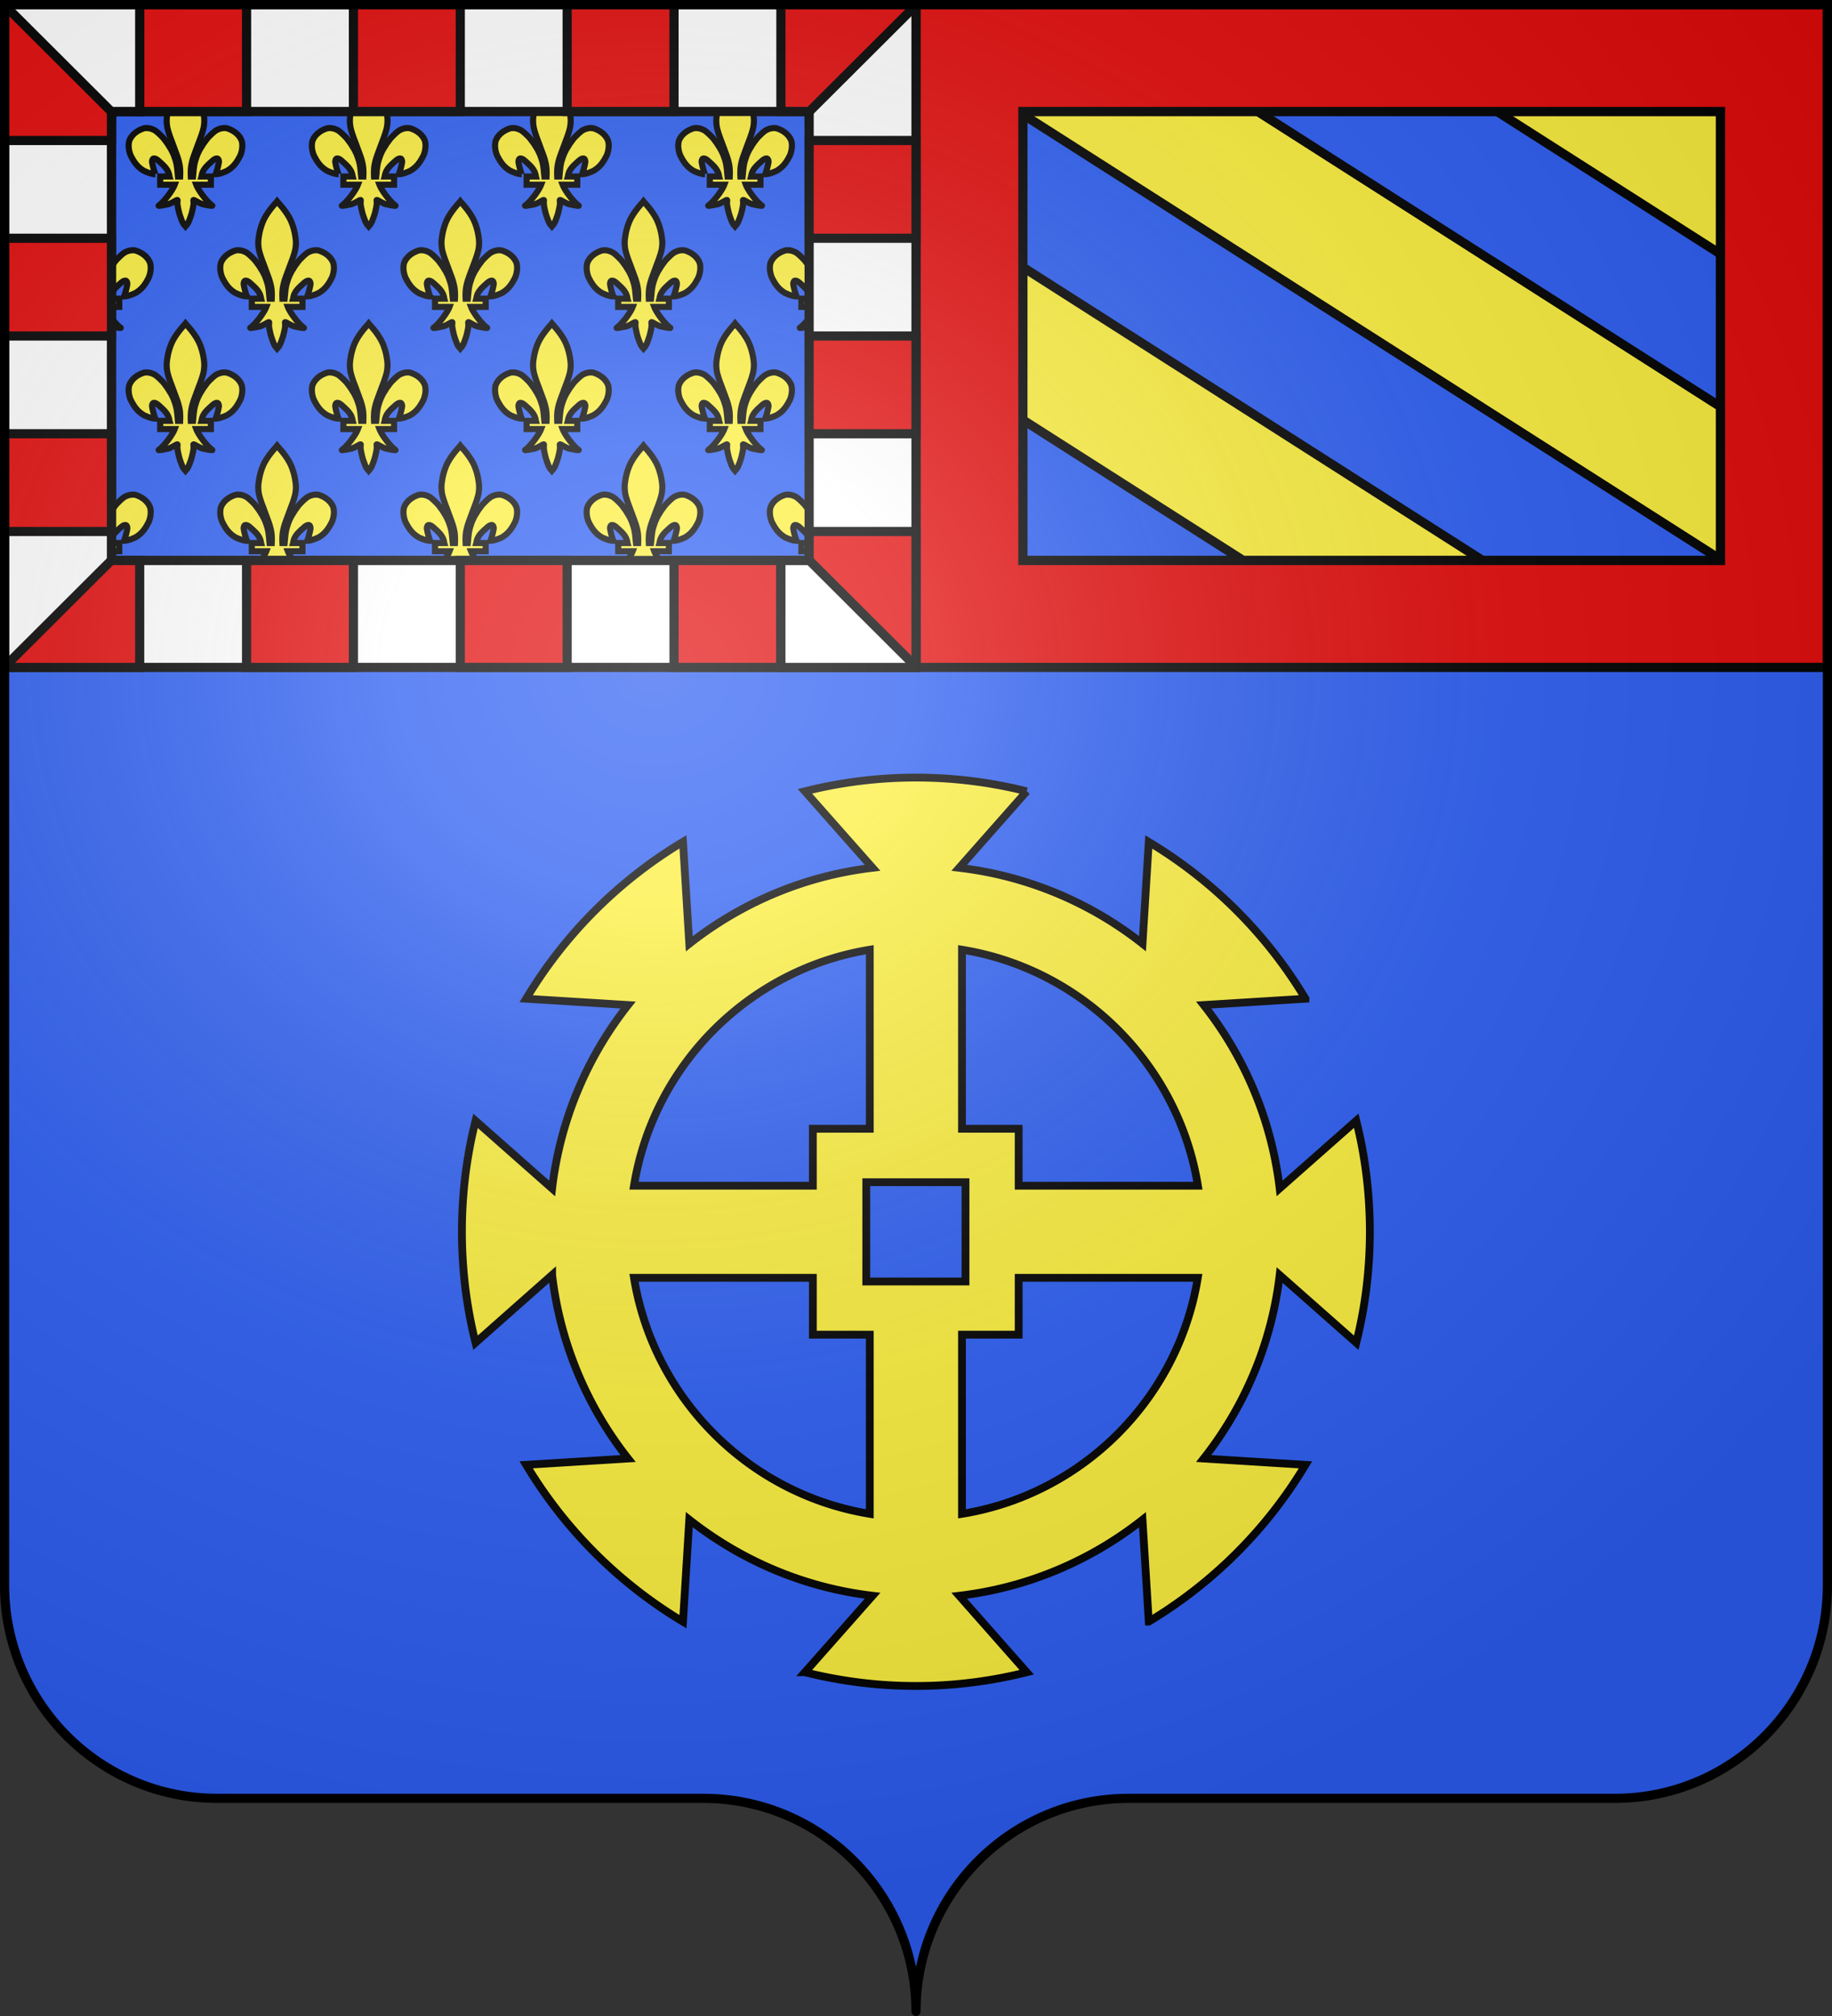 <svg xmlns="http://www.w3.org/2000/svg" xmlns:xlink="http://www.w3.org/1999/xlink" width="600" height="660" version="1.0"><rect width="100%" height="100%" fill="#333333" stroke="none"/><desc>Flag of Canton of Valais (Wallis)</desc><defs><radialGradient xlink:href="#a" id="b" cx="285.186" cy="200.448" r="300" fx="285.186" fy="200.448" gradientTransform="matrix(1.551 0 0 1.35 -152.894 151.099)" gradientUnits="userSpaceOnUse"/><linearGradient id="a"><stop offset="0" style="stop-color:white;stop-opacity:.314"/><stop offset=".19" style="stop-color:white;stop-opacity:.251"/><stop offset=".6" style="stop-color:#6b6b6b;stop-opacity:.125"/><stop offset="1" style="stop-color:black;stop-opacity:.125"/></linearGradient></defs><g style="display:inline"><g style="fill:#2b5df2"><g style="fill:#2b5df2;stroke:none;display:inline"><path d="M375 860.862c0-38.504 31.203-69.753 69.65-69.753h159.2c38.447 0 69.65-31.25 69.65-69.754V203.862h-597v517.493c0 38.504 31.203 69.754 69.65 69.754h159.2c38.447 0 69.65 31.25 69.65 69.753" style="fill:#2b5df2;fill-opacity:1;fill-rule:nonzero;stroke:none;stroke-width:3;stroke-linecap:round;stroke-linejoin:round;stroke-miterlimit:4;stroke-dasharray:none;stroke-dashoffset:0;stroke-opacity:1;display:inline" transform="translate(-75 -202.362)"/></g></g></g><g style="display:inline"><path d="M36.5 36.5H265v147H36.5z" style="opacity:1;fill:#2b5df2;fill-opacity:1;fill-rule:nonzero;stroke:#000;stroke-width:3;stroke-linecap:butt;stroke-linejoin:miter;marker:none;marker-start:none;marker-mid:none;marker-end:none;stroke-miterlimit:4;stroke-dasharray:none;stroke-dashoffset:0;stroke-opacity:1;visibility:visible;display:inline;overflow:visible"/><path d="M335 36.5h228.5v147H335z" style="opacity:1;fill:#2b5df2;fill-opacity:1;fill-rule:nonzero;stroke:#000;stroke-width:3;stroke-linecap:butt;stroke-linejoin:miter;marker:none;marker-start:none;marker-mid:none;marker-end:none;stroke-miterlimit:4;stroke-dasharray:none;stroke-dashoffset:0;stroke-opacity:1;visibility:visible;display:inline;overflow:visible"/><g style="display:inline"><path d="M412.906 36.5 563.5 132.531v-50L491.313 36.5z" style="opacity:1;fill:#fcef3c;fill-opacity:1;fill-rule:nonzero;stroke:#000;stroke-width:3;stroke-linecap:butt;stroke-linejoin:miter;marker:none;marker-start:none;marker-mid:none;marker-end:none;stroke-miterlimit:4;stroke-dasharray:none;stroke-dashoffset:0;stroke-opacity:1;visibility:visible;display:inline;overflow:visible" transform="rotate(180 449.25 110)"/><path d="M335 136.813V183.5h73.188z" style="opacity:1;fill:#fcef3c;fill-opacity:1;fill-rule:nonzero;stroke:#000;stroke-width:3;stroke-linecap:butt;stroke-linejoin:miter;marker:none;marker-start:none;marker-mid:none;marker-end:none;stroke-miterlimit:4;stroke-dasharray:none;stroke-dashoffset:0;stroke-opacity:1;visibility:visible;display:inline;overflow:visible" transform="rotate(180 449.25 110)"/><path d="M335 36.813v50L486.594 183.5H563.5v-.969z" style="opacity:1;fill:#fcef3c;fill-opacity:1;fill-rule:nonzero;stroke:#000;stroke-width:3;stroke-linecap:butt;stroke-linejoin:miter;marker:none;marker-start:none;marker-mid:none;marker-end:none;stroke-miterlimit:4;stroke-dasharray:none;stroke-dashoffset:0;stroke-opacity:1;visibility:visible;display:inline;overflow:visible" transform="rotate(180 449.25 110)"/></g><path d="M54.938 36.5c-.019.098-.047.22-.063.312-.202 1.318-.505 2.715-.031 5.125.504 2.048 1.115 3.468 1.687 5.032.662 1.806 1.16 3.09 1.688 4.625.57 1.793.716 2.967.75 3.5.094 1.065.066 1.932.031 2.687h-.719c-.192-1.836-.242-3.597-.812-5.375-.496-1.544-.655-2.009-1.563-3.719-.287-.36-.83-1.395-1.25-1.937-.679-.879-.896-1.307-1.625-2.031-.597-.593-1.255-1.287-2.25-2-1.32-.72-2.388-.891-3.468-.75-2.147.597-4.23 2.034-5 4.218-.361 1.501-.135 3.072.406 4.532 1.35 2.784 2.61 4.138 4.437 5.218 1.06.487 2.541 1.088 3.719 1.094a21 21 0 0 1-1.062-3.937c-.046-.477.142-1.12.5-1.188.549-.105 1.182.318 1.875.969 1.34 1.208 2.762 2.433 3.187 4.25.075.209.065.443.125.656h-3.031v2.688h4.75c-.797 2.087-3.67 5.755-5.219 6.812-.41.28 1.94-.171 3-.406 1.39-.308 3.199-1.81 3.156-1.281-.088 1.096-.056 1.087.063 2.03.37 1.725.47 2.223.937 3.532.221.618.408 1.109.532 1.375.217.467.478.986.906 1.375l.156.188.156-.188c.419-.392.687-.887.907-1.375.12-.267.31-.757.53-1.375.469-1.31.567-1.807.938-3.531.12-.944.15-.935.063-2.031-.043-.528 1.767.973 3.156 1.28 1.06.236 3.41.687 3 .407-1.548-1.057-4.422-4.725-5.219-6.812h4.782V57.78H66c.06-.213.05-.447.125-.656.425-1.817 1.846-3.042 3.188-4.25.693-.65 1.326-1.074 1.875-.969.357.069.545.71.5 1.188a21 21 0 0 1-1.063 3.937c1.178-.006 2.659-.607 3.719-1.094 1.826-1.08 3.087-2.434 4.437-5.218.54-1.46.767-3.03.407-4.532-.77-2.184-2.853-3.621-5-4.218-1.08-.141-2.15.03-3.47.75-.994.713-1.652 1.407-2.25 2-.728.724-.945 1.152-1.624 2.03-.42.543-.963 1.578-1.25 1.938-.908 1.71-1.067 2.175-1.563 3.72-.57 1.777-.62 3.538-.812 5.374H62.5c-.035-.755-.063-1.622.031-2.687.034-.533.18-1.707.75-3.5.527-1.534 1.026-2.82 1.688-4.625.572-1.564 1.183-2.984 1.687-5.032.474-2.41.17-3.807-.031-5.125-.015-.091-.044-.214-.062-.312zm60 0c-.019.098-.047.22-.063.312-.202 1.318-.505 2.715-.031 5.125.504 2.048 1.115 3.468 1.687 5.032.662 1.806 1.16 3.09 1.688 4.625.57 1.793.716 2.967.75 3.5.094 1.065.066 1.932.031 2.687h-.719c-.192-1.836-.242-3.597-.812-5.375-.496-1.544-.655-2.009-1.563-3.719-.287-.36-.83-1.395-1.25-1.937-.68-.879-.896-1.307-1.625-2.031-.597-.593-1.255-1.287-2.25-2-1.32-.72-2.388-.891-3.468-.75-2.147.597-4.23 2.034-5 4.218-.361 1.501-.135 3.072.406 4.532 1.35 2.784 2.61 4.138 4.437 5.218 1.06.487 2.541 1.088 3.719 1.094a21 21 0 0 1-1.062-3.937c-.046-.477.142-1.12.5-1.188.549-.105 1.182.318 1.875.969 1.34 1.208 2.762 2.433 3.187 4.25.075.209.065.443.125.656h-3.031v2.688h4.75c-.797 2.087-3.67 5.755-5.219 6.812-.41.28 1.94-.171 3-.406 1.39-.308 3.199-1.81 3.156-1.281-.088 1.096-.056 1.087.063 2.03.37 1.725.47 2.223.937 3.532.221.618.408 1.109.532 1.375.217.467.478.986.906 1.375l.156.188.156-.188c.419-.392.687-.887.907-1.375.12-.267.31-.757.53-1.375.469-1.31.567-1.807.938-3.531.12-.944.15-.935.063-2.031-.043-.528 1.767.973 3.156 1.28 1.06.236 3.41.687 3 .407-1.548-1.057-4.422-4.725-5.219-6.812h4.782V57.78H126c.06-.213.05-.447.125-.656.425-1.817 1.846-3.042 3.188-4.25.693-.65 1.326-1.074 1.875-.969.357.069.545.71.5 1.188a21 21 0 0 1-1.063 3.937c1.178-.006 2.659-.607 3.719-1.094 1.826-1.08 3.087-2.434 4.437-5.218.54-1.46.767-3.03.407-4.532-.77-2.184-2.853-3.621-5-4.218-1.08-.141-2.15.03-3.47.75-.994.713-1.652 1.407-2.25 2-.728.724-.945 1.152-1.624 2.03-.42.543-.963 1.578-1.25 1.938-.908 1.71-1.067 2.175-1.563 3.72-.57 1.777-.62 3.538-.812 5.374h-.719c-.035-.755-.063-1.622.031-2.687.034-.533.18-1.707.75-3.5.527-1.534 1.026-2.82 1.688-4.625.572-1.564 1.183-2.984 1.687-5.032.474-2.41.17-3.807-.031-5.125-.015-.091-.044-.214-.062-.312zm60 0c-.019.098-.047.22-.063.312-.202 1.318-.505 2.715-.031 5.125.504 2.048 1.115 3.468 1.687 5.032.662 1.806 1.16 3.09 1.688 4.625.57 1.793.716 2.967.75 3.5.094 1.065.066 1.932.031 2.687h-.719c-.192-1.836-.242-3.597-.812-5.375-.496-1.544-.655-2.009-1.563-3.719-.287-.36-.83-1.395-1.25-1.937-.68-.879-.896-1.307-1.625-2.031-.597-.593-1.255-1.287-2.25-2-1.32-.72-2.388-.891-3.468-.75-2.147.597-4.23 2.034-5 4.218-.361 1.501-.135 3.072.406 4.532 1.35 2.784 2.61 4.138 4.437 5.218 1.06.487 2.541 1.088 3.719 1.094a21 21 0 0 1-1.062-3.937c-.046-.477.142-1.12.5-1.188.549-.105 1.182.318 1.875.969 1.34 1.208 2.762 2.433 3.187 4.25.075.209.065.443.125.656h-3.031v2.688h4.75c-.797 2.087-3.67 5.755-5.219 6.812-.41.28 1.94-.171 3-.406 1.39-.308 3.199-1.81 3.156-1.281-.088 1.096-.056 1.087.063 2.03.37 1.725.47 2.223.937 3.532.221.618.408 1.109.532 1.375.217.467.478.986.906 1.375l.156.188.156-.188c.419-.392.687-.887.907-1.375.12-.267.31-.757.53-1.375.469-1.31.567-1.807.938-3.531.12-.944.15-.935.063-2.031-.043-.528 1.767.973 3.156 1.28 1.06.236 3.41.687 3 .407-1.548-1.057-4.422-4.725-5.219-6.812h4.782V57.78H186c.06-.213.05-.447.125-.656.425-1.817 1.846-3.042 3.188-4.25.693-.65 1.326-1.074 1.875-.969.357.069.545.71.5 1.188a21 21 0 0 1-1.063 3.937c1.178-.006 2.659-.607 3.719-1.094 1.826-1.08 3.087-2.434 4.437-5.218.54-1.46.767-3.03.407-4.532-.77-2.184-2.853-3.621-5-4.218-1.08-.141-2.15.03-3.47.75-.994.713-1.652 1.407-2.25 2-.728.724-.945 1.152-1.624 2.03-.42.543-.963 1.578-1.25 1.938-.908 1.71-1.067 2.175-1.563 3.72-.57 1.777-.62 3.538-.812 5.374h-.719c-.035-.755-.063-1.622.031-2.687.034-.533.18-1.707.75-3.5.527-1.534 1.026-2.82 1.688-4.625.572-1.564 1.183-2.984 1.687-5.032.474-2.41.17-3.807-.031-5.125-.015-.091-.044-.214-.062-.312zm60 0c-.019.098-.047.22-.063.312-.202 1.318-.505 2.715-.031 5.125.504 2.048 1.115 3.468 1.687 5.032.662 1.806 1.16 3.09 1.688 4.625.57 1.793.716 2.967.75 3.5.094 1.065.066 1.932.031 2.687h-.719c-.192-1.836-.242-3.597-.812-5.375-.496-1.544-.655-2.009-1.563-3.719-.287-.36-.83-1.395-1.25-1.937-.68-.879-.896-1.307-1.625-2.031-.597-.593-1.255-1.287-2.25-2-1.32-.72-2.388-.891-3.468-.75-2.147.597-4.23 2.034-5 4.218-.361 1.501-.135 3.072.406 4.532 1.35 2.784 2.61 4.138 4.437 5.218 1.06.487 2.541 1.088 3.719 1.094a21 21 0 0 1-1.062-3.937c-.046-.477.142-1.12.5-1.188.549-.105 1.182.318 1.875.969 1.34 1.208 2.762 2.433 3.187 4.25.075.209.065.443.125.656h-3.031v2.688h4.75c-.797 2.087-3.67 5.755-5.219 6.812-.41.28 1.94-.171 3-.406 1.39-.308 3.199-1.81 3.156-1.281-.088 1.096-.056 1.087.063 2.03.37 1.725.47 2.223.937 3.532.221.618.408 1.109.532 1.375.217.467.478.986.906 1.375l.156.188.156-.188c.419-.392.687-.887.907-1.375.12-.267.31-.757.53-1.375.469-1.31.567-1.807.938-3.531.12-.944.15-.935.063-2.031-.043-.528 1.767.973 3.156 1.28 1.06.236 3.41.687 3 .407-1.548-1.057-4.422-4.725-5.219-6.812h4.782V57.78H246c.06-.213.05-.447.125-.656.425-1.817 1.846-3.042 3.188-4.25.693-.65 1.326-1.074 1.875-.969.357.069.545.71.5 1.188a21 21 0 0 1-1.063 3.937c1.178-.006 2.659-.607 3.719-1.094 1.826-1.08 3.087-2.434 4.437-5.218.54-1.46.767-3.03.407-4.532-.77-2.184-2.853-3.621-5-4.218-1.08-.141-2.15.03-3.47.75-.994.713-1.652 1.407-2.25 2-.728.724-.945 1.152-1.624 2.03-.42.543-.963 1.578-1.25 1.938-.908 1.71-1.067 2.175-1.563 3.72-.57 1.777-.62 3.538-.812 5.374h-.719c-.035-.755-.063-1.622.031-2.687.034-.533.18-1.707.75-3.5.527-1.534 1.026-2.82 1.688-4.625.572-1.564 1.183-2.984 1.687-5.032.474-2.41.17-3.807-.031-5.125-.015-.091-.044-.214-.062-.312zM90.75 65.906l-.219.281c-1.48 1.614-2.667 3.133-3.625 4.782-1.101 1.848-1.77 4.298-2.031 5.843-.202 1.318-.505 2.715-.031 5.125.504 2.048 1.115 3.468 1.687 5.032.662 1.806 1.16 3.09 1.688 4.625.57 1.793.716 2.967.75 3.5.094 1.065.066 1.932.031 2.687h-.719c-.192-1.836-.242-3.597-.812-5.375-.496-1.544-.655-2.009-1.563-3.719-.287-.36-.83-1.395-1.25-1.937-.68-.879-.896-1.307-1.625-2.031-.597-.593-1.255-1.287-2.25-2-1.32-.72-2.388-.891-3.468-.75-2.147.597-4.23 2.034-5 4.218-.361 1.501-.135 3.072.406 4.532 1.35 2.784 2.61 4.138 4.437 5.218 1.06.487 2.541 1.088 3.719 1.094a21 21 0 0 1-1.062-3.937c-.046-.477.142-1.12.5-1.188.549-.105 1.182.318 1.875.969 1.34 1.208 2.762 2.433 3.187 4.25.075.209.065.443.125.656h-3.031v2.688h4.75c-.797 2.087-3.67 5.755-5.219 6.812-.41.28 1.94-.171 3-.406 1.39-.308 3.199-1.81 3.156-1.281-.088 1.096-.056 1.087.063 2.03.37 1.725.47 2.223.937 3.532.221.618.408 1.109.532 1.375.217.467.478.986.906 1.375l.156.188.156-.188c.419-.392.687-.887.907-1.375.12-.267.31-.757.53-1.375.469-1.31.567-1.807.938-3.531.12-.944.15-.935.063-2.031-.043-.528 1.767.973 3.156 1.28 1.06.236 3.41.687 3 .407-1.548-1.057-4.422-4.725-5.219-6.812h4.782V97.78H96c.06-.213.05-.447.125-.656.425-1.817 1.846-3.042 3.188-4.25.693-.65 1.326-1.074 1.875-.969.357.069.545.71.5 1.188a21 21 0 0 1-1.063 3.937c1.178-.006 2.659-.607 3.719-1.094 1.826-1.08 3.087-2.434 4.437-5.218.54-1.46.767-3.03.407-4.532-.77-2.184-2.853-3.621-5-4.218-1.08-.141-2.15.03-3.47.75-.994.713-1.652 1.407-2.25 2-.728.724-.945 1.152-1.624 2.03-.42.543-.963 1.578-1.25 1.938-.908 1.71-1.067 2.175-1.563 3.72-.57 1.777-.62 3.538-.812 5.374H92.5c-.035-.755-.063-1.622.031-2.687.034-.533.18-1.707.75-3.5.527-1.534 1.026-2.82 1.688-4.625.572-1.564 1.183-2.984 1.687-5.032.474-2.41.17-3.807-.031-5.125-.26-1.545-.93-3.995-2.031-5.843-.954-1.642-2.122-3.144-3.594-4.75zm60 0-.219.281c-1.48 1.614-2.667 3.133-3.625 4.782-1.101 1.848-1.77 4.298-2.031 5.843-.202 1.318-.505 2.715-.031 5.125.504 2.048 1.115 3.468 1.687 5.032.662 1.806 1.16 3.09 1.688 4.625.57 1.793.716 2.967.75 3.5.094 1.065.066 1.932.031 2.687h-.719c-.192-1.836-.242-3.597-.812-5.375-.496-1.544-.655-2.009-1.563-3.719-.287-.36-.83-1.395-1.25-1.937-.68-.879-.896-1.307-1.625-2.031-.597-.593-1.255-1.287-2.25-2-1.32-.72-2.388-.891-3.468-.75-2.147.597-4.23 2.034-5 4.218-.361 1.501-.135 3.072.406 4.532 1.35 2.784 2.61 4.138 4.437 5.218 1.06.487 2.541 1.088 3.719 1.094a21 21 0 0 1-1.062-3.937c-.046-.477.142-1.12.5-1.188.549-.105 1.182.318 1.875.969 1.34 1.208 2.762 2.433 3.187 4.25.075.209.065.443.125.656h-3.031v2.688h4.75c-.797 2.087-3.67 5.755-5.219 6.812-.41.28 1.94-.171 3-.406 1.39-.308 3.199-1.81 3.156-1.281-.088 1.096-.056 1.087.063 2.03.37 1.725.47 2.223.937 3.532.221.618.408 1.109.532 1.375.217.467.478.986.906 1.375l.156.188.156-.188c.419-.392.687-.887.907-1.375.12-.267.31-.757.53-1.375.469-1.31.567-1.807.938-3.531.12-.944.15-.935.063-2.031-.043-.528 1.767.973 3.156 1.28 1.06.236 3.41.687 3 .407-1.548-1.057-4.422-4.725-5.219-6.812h4.782V97.78H156c.06-.213.05-.447.125-.656.425-1.817 1.846-3.042 3.188-4.25.693-.65 1.326-1.074 1.875-.969.357.069.545.71.5 1.188a21 21 0 0 1-1.063 3.937c1.178-.006 2.659-.607 3.719-1.094 1.826-1.08 3.087-2.434 4.437-5.218.54-1.46.767-3.03.407-4.532-.77-2.184-2.853-3.621-5-4.218-1.08-.141-2.15.03-3.47.75-.994.713-1.652 1.407-2.25 2-.728.724-.945 1.152-1.624 2.03-.42.543-.963 1.578-1.25 1.938-.908 1.71-1.067 2.175-1.563 3.72-.57 1.777-.62 3.538-.812 5.374h-.719c-.035-.755-.063-1.622.031-2.687.034-.533.18-1.707.75-3.5.527-1.534 1.026-2.82 1.688-4.625.572-1.564 1.183-2.984 1.687-5.032.474-2.41.17-3.807-.031-5.125-.26-1.545-.93-3.995-2.031-5.843-.954-1.642-2.122-3.144-3.594-4.75zm60 0-.219.281c-1.48 1.614-2.667 3.133-3.625 4.782-1.101 1.848-1.77 4.298-2.031 5.843-.202 1.318-.505 2.715-.031 5.125.504 2.048 1.115 3.468 1.687 5.032.662 1.806 1.16 3.09 1.688 4.625.57 1.793.716 2.967.75 3.5.094 1.065.066 1.932.031 2.687h-.719c-.192-1.836-.242-3.597-.812-5.375-.496-1.544-.655-2.009-1.563-3.719-.287-.36-.83-1.395-1.25-1.937-.68-.879-.896-1.307-1.625-2.031-.597-.593-1.255-1.287-2.25-2-1.32-.72-2.388-.891-3.468-.75-2.147.597-4.23 2.034-5 4.218-.361 1.501-.135 3.072.406 4.532 1.35 2.784 2.61 4.138 4.437 5.218 1.06.487 2.541 1.088 3.719 1.094a21 21 0 0 1-1.062-3.937c-.046-.477.142-1.12.5-1.188.549-.105 1.182.318 1.875.969 1.34 1.208 2.762 2.433 3.187 4.25.075.209.065.443.125.656h-3.031v2.688h4.75c-.797 2.087-3.67 5.755-5.219 6.812-.41.28 1.94-.171 3-.406 1.39-.308 3.199-1.81 3.156-1.281-.088 1.096-.056 1.087.063 2.03.37 1.725.47 2.223.937 3.532.221.618.408 1.109.532 1.375.217.467.478.986.906 1.375l.156.188.156-.188c.419-.392.687-.887.907-1.375.12-.267.31-.757.53-1.375.469-1.31.567-1.807.938-3.531.12-.944.15-.935.063-2.031-.043-.528 1.767.973 3.156 1.28 1.06.236 3.41.687 3 .407-1.548-1.057-4.422-4.725-5.219-6.812h4.782V97.78H216c.06-.213.05-.447.125-.656.425-1.817 1.846-3.042 3.188-4.25.693-.65 1.326-1.074 1.875-.969.357.069.545.71.5 1.188a21 21 0 0 1-1.063 3.937c1.178-.006 2.659-.607 3.719-1.094 1.826-1.08 3.087-2.434 4.437-5.218.54-1.46.767-3.03.407-4.532-.77-2.184-2.853-3.621-5-4.218-1.08-.141-2.15.03-3.47.75-.994.713-1.652 1.407-2.25 2-.728.724-.945 1.152-1.624 2.03-.42.543-.963 1.578-1.25 1.938-.908 1.71-1.067 2.175-1.563 3.72-.57 1.777-.62 3.538-.812 5.374h-.719c-.035-.755-.063-1.622.031-2.687.034-.533.18-1.707.75-3.5.527-1.534 1.026-2.82 1.688-4.625.572-1.564 1.183-2.984 1.687-5.032.474-2.41.17-3.807-.031-5.125-.26-1.545-.93-3.995-2.031-5.843-.954-1.642-2.122-3.144-3.594-4.75zM36.5 76.22v6.28c.051-.188.107-.362.156-.562.474-2.41.17-3.807-.031-5.125-.03-.174-.085-.398-.125-.593zm228.5 0c-.04.195-.096.419-.125.593-.202 1.318-.505 2.715-.031 5.125.05.2.105.374.156.563zM43.375 81.937c-.818.023-1.666.241-2.656.782-.995.713-1.653 1.407-2.25 2-.73.724-.946 1.152-1.625 2.03a8 8 0 0 0-.344.5v8.876c.623-1.29 1.735-2.28 2.813-3.25.693-.65 1.326-1.074 1.875-.969.357.069.545.71.5 1.188a21 21 0 0 1-1.063 3.937c1.178-.006 2.659-.607 3.719-1.094 1.826-1.08 3.087-2.434 4.437-5.218.54-1.46.767-3.03.407-4.532-.77-2.184-2.853-3.621-5-4.218a5 5 0 0 0-.813-.032zm214.75 0a5 5 0 0 0-.812.032c-2.147.597-4.23 2.034-5 4.218-.361 1.501-.135 3.072.406 4.532 1.35 2.784 2.61 4.138 4.437 5.218 1.06.487 2.541 1.088 3.719 1.094a21 21 0 0 1-1.062-3.937c-.046-.477.142-1.12.5-1.188.549-.105 1.182.318 1.875.969 1.077.97 2.19 1.96 2.812 3.25V87.25a8 8 0 0 0-.344-.5c-.679-.879-.896-1.307-1.625-2.031-.597-.593-1.255-1.287-2.25-2-.99-.54-1.838-.76-2.656-.782zM36.5 97.781v2.688h2.563V97.78zm225.969 0v2.688H265V97.78zM36.5 104.125v2.75c1.06.235 3.41.686 3 .406-.799-.545-1.963-1.797-3-3.156zm228.5 0c-1.037 1.36-2.201 2.61-3 3.156-.41.28 1.94-.171 3-.406zm-204.25 1.781-.219.281c-1.48 1.614-2.667 3.133-3.625 4.782-1.101 1.848-1.77 4.298-2.031 5.843-.202 1.318-.505 2.715-.031 5.125.504 2.048 1.115 3.468 1.687 5.032.662 1.806 1.16 3.09 1.688 4.625.57 1.793.716 2.967.75 3.5.094 1.065.066 1.932.031 2.687h-.719c-.192-1.836-.242-3.597-.812-5.375-.496-1.544-.655-2.009-1.563-3.719-.287-.36-.83-1.395-1.25-1.937-.679-.879-.896-1.307-1.625-2.031-.597-.593-1.255-1.287-2.25-2-1.32-.72-2.388-.891-3.468-.75-2.147.597-4.23 2.034-5 4.218-.361 1.501-.135 3.072.406 4.532 1.35 2.784 2.61 4.138 4.437 5.218 1.06.487 2.541 1.088 3.719 1.094a21 21 0 0 1-1.062-3.937c-.046-.477.142-1.12.5-1.188.549-.105 1.182.318 1.875.969 1.34 1.208 2.762 2.433 3.187 4.25.075.209.065.443.125.656h-3.031v2.688h4.75c-.797 2.087-3.67 5.755-5.219 6.812-.41.28 1.94-.171 3-.406 1.39-.308 3.199-1.81 3.156-1.281-.088 1.096-.056 1.087.063 2.03.37 1.725.47 2.223.937 3.532.221.618.408 1.109.532 1.375.217.467.478.986.906 1.375l.156.188.156-.188c.419-.392.687-.887.907-1.375.12-.267.31-.757.53-1.375.469-1.31.567-1.807.938-3.531.12-.944.15-.935.063-2.031-.043-.529 1.767.973 3.156 1.28 1.06.236 3.41.687 3 .407-1.548-1.057-4.422-4.725-5.219-6.812h4.782v-2.688H66c.06-.213.05-.447.125-.656.425-1.817 1.846-3.042 3.188-4.25.693-.65 1.326-1.074 1.875-.969.357.069.545.71.5 1.188a21 21 0 0 1-1.063 3.937c1.178-.006 2.659-.607 3.719-1.094 1.826-1.08 3.087-2.434 4.437-5.218.54-1.46.767-3.03.407-4.532-.77-2.184-2.853-3.621-5-4.218-1.08-.141-2.15.03-3.47.75-.994.713-1.652 1.407-2.25 2-.728.724-.945 1.152-1.624 2.03-.42.543-.963 1.578-1.25 1.938-.908 1.71-1.067 2.175-1.563 3.72-.57 1.777-.62 3.538-.812 5.374H62.5c-.035-.755-.063-1.622.031-2.687.034-.533.18-1.707.75-3.5.527-1.534 1.026-2.82 1.688-4.625.572-1.564 1.183-2.984 1.687-5.032.474-2.41.17-3.807-.031-5.125-.26-1.545-.93-3.995-2.031-5.843-.954-1.642-2.122-3.144-3.594-4.75zm60 0-.219.281c-1.48 1.614-2.667 3.133-3.625 4.782-1.101 1.848-1.77 4.298-2.031 5.843-.202 1.318-.505 2.715-.031 5.125.504 2.048 1.115 3.468 1.687 5.032.662 1.806 1.16 3.09 1.688 4.625.57 1.793.716 2.967.75 3.5.094 1.065.066 1.932.031 2.687h-.719c-.192-1.836-.242-3.597-.812-5.375-.496-1.544-.655-2.009-1.563-3.719-.287-.36-.83-1.395-1.25-1.937-.68-.879-.896-1.307-1.625-2.031-.597-.593-1.255-1.287-2.25-2-1.32-.72-2.388-.891-3.468-.75-2.147.597-4.23 2.034-5 4.218-.361 1.501-.135 3.072.406 4.532 1.35 2.784 2.61 4.138 4.437 5.218 1.06.487 2.541 1.088 3.719 1.094a21 21 0 0 1-1.062-3.937c-.046-.477.142-1.12.5-1.188.549-.105 1.182.318 1.875.969 1.34 1.208 2.762 2.433 3.187 4.25.075.209.065.443.125.656h-3.031v2.688h4.75c-.797 2.087-3.67 5.755-5.219 6.812-.41.28 1.94-.171 3-.406 1.39-.308 3.199-1.81 3.156-1.281-.088 1.096-.056 1.087.063 2.03.37 1.725.47 2.223.937 3.532.221.618.408 1.109.532 1.375.217.467.478.986.906 1.375l.156.188.156-.188c.419-.392.687-.887.907-1.375.12-.267.31-.757.53-1.375.469-1.31.567-1.807.938-3.531.12-.944.15-.935.063-2.031-.043-.529 1.767.973 3.156 1.28 1.06.236 3.41.687 3 .407-1.548-1.057-4.422-4.725-5.219-6.812h4.782v-2.688H126c.06-.213.05-.447.125-.656.425-1.817 1.846-3.042 3.188-4.25.693-.65 1.326-1.074 1.875-.969.357.069.545.71.5 1.188a21 21 0 0 1-1.063 3.937c1.178-.006 2.659-.607 3.719-1.094 1.826-1.08 3.087-2.434 4.437-5.218.54-1.46.767-3.03.407-4.532-.77-2.184-2.853-3.621-5-4.218-1.08-.141-2.15.03-3.47.75-.994.713-1.652 1.407-2.25 2-.728.724-.945 1.152-1.624 2.03-.42.543-.963 1.578-1.25 1.938-.908 1.71-1.067 2.175-1.563 3.72-.57 1.777-.62 3.538-.812 5.374h-.719c-.035-.755-.063-1.622.031-2.687.034-.533.18-1.707.75-3.5.527-1.534 1.026-2.82 1.688-4.625.572-1.564 1.183-2.984 1.687-5.032.474-2.41.17-3.807-.031-5.125-.26-1.545-.93-3.995-2.031-5.843-.954-1.642-2.122-3.144-3.594-4.75zm60 0-.219.281c-1.48 1.614-2.667 3.133-3.625 4.782-1.101 1.848-1.77 4.298-2.031 5.843-.202 1.318-.505 2.715-.031 5.125.504 2.048 1.115 3.468 1.687 5.032.662 1.806 1.16 3.09 1.688 4.625.57 1.793.716 2.967.75 3.5.094 1.065.066 1.932.031 2.687h-.719c-.192-1.836-.242-3.597-.812-5.375-.496-1.544-.655-2.009-1.563-3.719-.287-.36-.83-1.395-1.25-1.937-.68-.879-.896-1.307-1.625-2.031-.597-.593-1.255-1.287-2.25-2-1.32-.72-2.388-.891-3.468-.75-2.147.597-4.23 2.034-5 4.218-.361 1.501-.135 3.072.406 4.532 1.35 2.784 2.61 4.138 4.437 5.218 1.06.487 2.541 1.088 3.719 1.094a21 21 0 0 1-1.062-3.937c-.046-.477.142-1.12.5-1.188.549-.105 1.182.318 1.875.969 1.34 1.208 2.762 2.433 3.187 4.25.075.209.065.443.125.656h-3.031v2.688h4.75c-.797 2.087-3.67 5.755-5.219 6.812-.41.28 1.94-.171 3-.406 1.39-.308 3.199-1.81 3.156-1.281-.088 1.096-.056 1.087.063 2.03.37 1.725.47 2.223.937 3.532.221.618.408 1.109.532 1.375.217.467.478.986.906 1.375l.156.188.156-.188c.419-.392.687-.887.907-1.375.12-.267.31-.757.53-1.375.469-1.31.567-1.807.938-3.531.12-.944.15-.935.063-2.031-.043-.529 1.767.973 3.156 1.28 1.06.236 3.41.687 3 .407-1.548-1.057-4.422-4.725-5.219-6.812h4.782v-2.688H186c.06-.213.05-.447.125-.656.425-1.817 1.846-3.042 3.188-4.25.693-.65 1.326-1.074 1.875-.969.357.069.545.71.5 1.188a21 21 0 0 1-1.063 3.937c1.178-.006 2.659-.607 3.719-1.094 1.826-1.08 3.087-2.434 4.437-5.218.54-1.46.767-3.03.407-4.532-.77-2.184-2.853-3.621-5-4.218-1.08-.141-2.15.03-3.47.75-.994.713-1.652 1.407-2.25 2-.728.724-.945 1.152-1.624 2.03-.42.543-.963 1.578-1.25 1.938-.908 1.71-1.067 2.175-1.563 3.72-.57 1.777-.62 3.538-.812 5.374h-.719c-.035-.755-.063-1.622.031-2.687.034-.533.18-1.707.75-3.5.527-1.534 1.026-2.82 1.688-4.625.572-1.564 1.183-2.984 1.687-5.032.474-2.41.17-3.807-.031-5.125-.26-1.545-.93-3.995-2.031-5.843-.954-1.642-2.122-3.144-3.594-4.75zm60 0-.219.281c-1.48 1.614-2.667 3.133-3.625 4.782-1.101 1.848-1.77 4.298-2.031 5.843-.202 1.318-.505 2.715-.031 5.125.504 2.048 1.115 3.468 1.687 5.032.662 1.806 1.16 3.09 1.688 4.625.57 1.793.716 2.967.75 3.5.094 1.065.066 1.932.031 2.687h-.719c-.192-1.836-.242-3.597-.812-5.375-.496-1.544-.655-2.009-1.563-3.719-.287-.36-.83-1.395-1.25-1.937-.68-.879-.896-1.307-1.625-2.031-.597-.593-1.255-1.287-2.25-2-1.32-.72-2.388-.891-3.468-.75-2.147.597-4.23 2.034-5 4.218-.361 1.501-.135 3.072.406 4.532 1.35 2.784 2.61 4.138 4.437 5.218 1.06.487 2.541 1.088 3.719 1.094a21 21 0 0 1-1.062-3.937c-.046-.477.142-1.12.5-1.188.549-.105 1.182.318 1.875.969 1.34 1.208 2.762 2.433 3.187 4.25.075.209.065.443.125.656h-3.031v2.688h4.75c-.797 2.087-3.67 5.755-5.219 6.812-.41.28 1.94-.171 3-.406 1.39-.308 3.199-1.81 3.156-1.281-.088 1.096-.056 1.087.063 2.03.37 1.725.47 2.223.937 3.532.221.618.408 1.109.532 1.375.217.467.478.986.906 1.375l.156.188.156-.188c.419-.392.687-.887.907-1.375.12-.267.31-.757.53-1.375.469-1.31.567-1.807.938-3.531.12-.944.15-.935.063-2.031-.043-.529 1.767.973 3.156 1.28 1.06.236 3.41.687 3 .407-1.548-1.057-4.422-4.725-5.219-6.812h4.782v-2.688H246c.06-.213.05-.447.125-.656.425-1.817 1.846-3.042 3.188-4.25.693-.65 1.326-1.074 1.875-.969.357.069.545.71.5 1.188a21 21 0 0 1-1.063 3.937c1.178-.006 2.659-.607 3.719-1.094 1.826-1.08 3.087-2.434 4.437-5.218.54-1.46.767-3.03.407-4.532-.77-2.184-2.853-3.621-5-4.218-1.08-.141-2.15.03-3.47.75-.994.713-1.652 1.407-2.25 2-.728.724-.945 1.152-1.624 2.03-.42.543-.963 1.578-1.25 1.938-.908 1.71-1.067 2.175-1.563 3.72-.57 1.777-.62 3.538-.812 5.374h-.719c-.035-.755-.063-1.622.031-2.687.034-.533.18-1.707.75-3.5.527-1.534 1.026-2.82 1.688-4.625.572-1.564 1.183-2.984 1.687-5.032.474-2.41.17-3.807-.031-5.125-.26-1.545-.93-3.995-2.031-5.843-.954-1.642-2.122-3.144-3.594-4.75zm-150 40-.219.281c-1.48 1.614-2.667 3.133-3.625 4.782-1.101 1.848-1.77 4.298-2.031 5.843-.202 1.318-.505 2.715-.031 5.125.504 2.048 1.115 3.468 1.687 5.032.662 1.806 1.16 3.09 1.688 4.625.57 1.793.716 2.967.75 3.5.094 1.065.066 1.932.031 2.687h-.719c-.192-1.836-.242-3.597-.812-5.375-.496-1.544-.655-2.009-1.563-3.719-.287-.36-.83-1.395-1.25-1.937-.68-.879-.896-1.307-1.625-2.031-.597-.593-1.255-1.287-2.25-2-1.32-.72-2.388-.891-3.468-.75-2.147.597-4.23 2.034-5 4.218-.361 1.501-.135 3.072.406 4.532 1.35 2.784 2.61 4.138 4.437 5.218 1.06.487 2.541 1.088 3.719 1.094a21 21 0 0 1-1.062-3.937c-.046-.477.142-1.12.5-1.188.549-.105 1.182.318 1.875.969 1.34 1.208 2.762 2.433 3.187 4.25.075.209.065.443.125.656h-3.031v2.688h4.75c-.324.849-1 1.941-1.781 3.03h10.625c-.783-1.089-1.458-2.181-1.782-3.03h4.782v-2.688H96c.06-.213.05-.447.125-.656.425-1.817 1.846-3.042 3.188-4.25.693-.65 1.326-1.074 1.875-.969.357.069.545.71.5 1.188a21 21 0 0 1-1.063 3.937c1.178-.006 2.659-.607 3.719-1.094 1.826-1.08 3.087-2.434 4.437-5.218.54-1.46.767-3.03.407-4.532-.77-2.184-2.853-3.621-5-4.218-1.08-.141-2.15.03-3.47.75-.994.713-1.652 1.407-2.25 2-.728.724-.945 1.152-1.624 2.03-.42.543-.963 1.578-1.25 1.938-.908 1.71-1.067 2.175-1.563 3.72-.57 1.777-.62 3.538-.812 5.374H92.5c-.035-.755-.063-1.622.031-2.687.034-.533.18-1.707.75-3.5.527-1.534 1.026-2.82 1.688-4.625.572-1.564 1.183-2.984 1.687-5.032.474-2.41.17-3.807-.031-5.125-.26-1.545-.93-3.995-2.031-5.843-.954-1.642-2.122-3.144-3.594-4.75zm60 0-.219.281c-1.48 1.614-2.667 3.133-3.625 4.782-1.101 1.848-1.77 4.298-2.031 5.843-.202 1.318-.505 2.715-.031 5.125.504 2.048 1.115 3.468 1.687 5.032.662 1.806 1.16 3.09 1.688 4.625.57 1.793.716 2.967.75 3.5.094 1.065.066 1.932.031 2.687h-.719c-.192-1.836-.242-3.597-.812-5.375-.496-1.544-.655-2.009-1.563-3.719-.287-.36-.83-1.395-1.25-1.937-.68-.879-.896-1.307-1.625-2.031-.597-.593-1.255-1.287-2.25-2-1.32-.72-2.388-.891-3.468-.75-2.147.597-4.23 2.034-5 4.218-.361 1.501-.135 3.072.406 4.532 1.35 2.784 2.61 4.138 4.437 5.218 1.06.487 2.541 1.088 3.719 1.094a21 21 0 0 1-1.062-3.937c-.046-.477.142-1.12.5-1.188.549-.105 1.182.318 1.875.969 1.34 1.208 2.762 2.433 3.187 4.25.075.209.065.443.125.656h-3.031v2.688h4.75c-.324.849-1 1.941-1.781 3.03h10.625c-.783-1.089-1.458-2.181-1.782-3.03h4.782v-2.688H156c.06-.213.05-.447.125-.656.425-1.817 1.846-3.042 3.188-4.25.693-.65 1.326-1.074 1.875-.969.357.069.545.71.5 1.188a21 21 0 0 1-1.063 3.937c1.178-.006 2.659-.607 3.719-1.094 1.826-1.08 3.087-2.434 4.437-5.218.54-1.46.767-3.03.407-4.532-.77-2.184-2.853-3.621-5-4.218-1.08-.141-2.15.03-3.47.75-.994.713-1.652 1.407-2.25 2-.728.724-.945 1.152-1.624 2.03-.42.543-.963 1.578-1.25 1.938-.908 1.71-1.067 2.175-1.563 3.72-.57 1.777-.62 3.538-.812 5.374h-.719c-.035-.755-.063-1.622.031-2.687.034-.533.18-1.707.75-3.5.527-1.534 1.026-2.82 1.688-4.625.572-1.564 1.183-2.984 1.687-5.032.474-2.41.17-3.807-.031-5.125-.26-1.545-.93-3.995-2.031-5.843-.954-1.642-2.122-3.144-3.594-4.75zm60 0-.219.281c-1.48 1.614-2.667 3.133-3.625 4.782-1.101 1.848-1.77 4.298-2.031 5.843-.202 1.318-.505 2.715-.031 5.125.504 2.048 1.115 3.468 1.687 5.032.662 1.806 1.16 3.09 1.688 4.625.57 1.793.716 2.967.75 3.5.094 1.065.066 1.932.031 2.687h-.719c-.192-1.836-.242-3.597-.812-5.375-.496-1.544-.655-2.009-1.563-3.719-.287-.36-.83-1.395-1.25-1.937-.68-.879-.896-1.307-1.625-2.031-.597-.593-1.255-1.287-2.25-2-1.32-.72-2.388-.891-3.468-.75-2.147.597-4.23 2.034-5 4.218-.361 1.501-.135 3.072.406 4.532 1.35 2.784 2.61 4.138 4.437 5.218 1.06.487 2.541 1.088 3.719 1.094a21 21 0 0 1-1.062-3.937c-.046-.477.142-1.12.5-1.188.549-.105 1.182.318 1.875.969 1.34 1.208 2.762 2.433 3.187 4.25.075.209.065.443.125.656h-3.031v2.688h4.75c-.324.849-1 1.941-1.781 3.03h10.625c-.783-1.089-1.458-2.181-1.782-3.03h4.782v-2.688H216c.06-.213.05-.447.125-.656.425-1.817 1.846-3.042 3.188-4.25.693-.65 1.326-1.074 1.875-.969.357.069.545.71.5 1.188a21 21 0 0 1-1.063 3.937c1.178-.006 2.659-.607 3.719-1.094 1.826-1.08 3.087-2.434 4.437-5.218.54-1.46.767-3.03.407-4.532-.77-2.184-2.853-3.621-5-4.218-1.08-.141-2.15.03-3.47.75-.994.713-1.652 1.407-2.25 2-.728.724-.945 1.152-1.624 2.03-.42.543-.963 1.578-1.25 1.938-.908 1.71-1.067 2.175-1.563 3.72-.57 1.777-.62 3.538-.812 5.374h-.719c-.035-.755-.063-1.622.031-2.687.034-.533.18-1.707.75-3.5.527-1.534 1.026-2.82 1.688-4.625.572-1.564 1.183-2.984 1.687-5.032.474-2.41.17-3.807-.031-5.125-.26-1.545-.93-3.995-2.031-5.843-.954-1.642-2.122-3.144-3.594-4.75zM36.5 156.22v6.28c.051-.188.107-.362.156-.562.474-2.41.17-3.807-.031-5.125-.03-.174-.085-.398-.125-.593zm228.5 0c-.04.195-.096.419-.125.593-.202 1.318-.505 2.715-.031 5.125.05.2.105.374.156.563zm-221.625 5.718c-.818.023-1.666.241-2.656.782-.995.713-1.653 1.407-2.25 2-.73.724-.946 1.152-1.625 2.03a8 8 0 0 0-.344.5v8.876c.623-1.29 1.735-2.28 2.813-3.25.693-.65 1.326-1.074 1.875-.969.357.069.545.71.5 1.188a21 21 0 0 1-1.063 3.937c1.178-.006 2.659-.607 3.719-1.094 1.826-1.08 3.087-2.434 4.437-5.218.54-1.46.767-3.03.407-4.532-.77-2.184-2.853-3.621-5-4.218a5 5 0 0 0-.813-.032zm214.75 0a5 5 0 0 0-.812.032c-2.147.597-4.23 2.034-5 4.218-.361 1.501-.135 3.072.406 4.532 1.35 2.784 2.61 4.138 4.437 5.218 1.06.487 2.541 1.088 3.719 1.094a21 21 0 0 1-1.062-3.937c-.046-.477.142-1.12.5-1.188.549-.105 1.182.318 1.875.969 1.077.97 2.19 1.96 2.812 3.25v-8.875a8 8 0 0 0-.344-.5c-.679-.879-.896-1.307-1.625-2.031-.597-.593-1.255-1.287-2.25-2-.99-.54-1.838-.76-2.656-.782zM36.5 177.781v2.688h2.563v-2.688zm225.969 0v2.688H265v-2.688z" style="fill:#fcef3c;fill-opacity:1;fill-rule:evenodd;stroke:#000;stroke-width:2;stroke-linecap:butt;stroke-linejoin:miter;stroke-miterlimit:4;stroke-dasharray:none;stroke-opacity:1;display:inline"/><path d="M300 1.5v217h298.5V1.5zm35 35h228.5v147H335z" style="opacity:1;fill:#e20909;fill-opacity:1;fill-rule:nonzero;stroke:#000;stroke-width:3;stroke-linecap:butt;stroke-linejoin:miter;marker:none;marker-start:none;marker-mid:none;marker-end:none;stroke-miterlimit:4;stroke-dasharray:none;stroke-dashoffset:0;stroke-opacity:1;visibility:visible;display:inline;overflow:visible"/><g style="display:inline"><path d="M1.5 1.5v217H300V1.5zm35 35H265v147H36.5z" style="opacity:1;fill:#fff;fill-opacity:1;fill-rule:nonzero;stroke:#000;stroke-width:3;stroke-linecap:butt;stroke-linejoin:miter;marker:none;marker-start:none;marker-mid:none;marker-end:none;stroke-miterlimit:4;stroke-dasharray:none;stroke-dashoffset:0;stroke-opacity:1;visibility:visible;display:inline;overflow:visible"/><path d="M1.5 142v32h35v-32z" style="fill:#e20909;fill-opacity:1;fill-rule:nonzero;stroke:#000;stroke-width:3;stroke-linecap:butt;stroke-linejoin:miter;marker:none;marker-start:none;marker-mid:none;marker-end:none;stroke-miterlimit:4;stroke-dasharray:none;stroke-dashoffset:0;stroke-opacity:1;visibility:visible;display:inline;overflow:visible"/><path d="M1.5 78v32h35V78z" style="fill:#e20909;fill-opacity:1;fill-rule:nonzero;stroke:#000;stroke-width:3;stroke-linecap:butt;stroke-linejoin:miter;marker:none;marker-start:none;marker-mid:none;marker-end:none;stroke-miterlimit:4;stroke-dasharray:none;stroke-dashoffset:0;stroke-opacity:1;visibility:visible;display:inline;overflow:visible"/><path d="M265 110v32h35v-32z" style="fill:#e20909;fill-opacity:1;fill-rule:nonzero;stroke:#000;stroke-width:3;stroke-linecap:butt;stroke-linejoin:miter;marker:none;marker-start:none;marker-mid:none;marker-end:none;stroke-miterlimit:4;stroke-dasharray:none;stroke-dashoffset:0;stroke-opacity:1;visibility:visible;display:inline;overflow:visible"/><path d="M265 46v32h35V46z" style="fill:#e20909;fill-opacity:1;fill-rule:nonzero;stroke:#000;stroke-width:3;stroke-linecap:butt;stroke-linejoin:miter;marker:none;marker-start:none;marker-mid:none;marker-end:none;stroke-miterlimit:4;stroke-dasharray:none;stroke-dashoffset:0;stroke-opacity:1;visibility:visible;display:inline;overflow:visible"/><path d="M45.75 1.5v35h35v-35z" style="fill:#e20909;fill-opacity:1;fill-rule:nonzero;stroke:#000;stroke-width:3;stroke-linecap:butt;stroke-linejoin:miter;marker:none;marker-start:none;marker-mid:none;marker-end:none;stroke-miterlimit:4;stroke-dasharray:none;stroke-dashoffset:0;stroke-opacity:1;visibility:visible;display:inline;overflow:visible"/><path d="M115.75 1.5v35h35v-35z" style="fill:#e20909;fill-opacity:1;fill-rule:nonzero;stroke:#000;stroke-width:3;stroke-linecap:butt;stroke-linejoin:miter;marker:none;marker-start:none;marker-mid:none;marker-end:none;stroke-miterlimit:4;stroke-dasharray:none;stroke-dashoffset:0;stroke-opacity:1;visibility:visible;display:inline;overflow:visible"/><path d="M185.75 1.5v35h35v-35z" style="fill:#e20909;fill-opacity:1;fill-rule:nonzero;stroke:#000;stroke-width:3;stroke-linecap:butt;stroke-linejoin:miter;marker:none;marker-start:none;marker-mid:none;marker-end:none;stroke-miterlimit:4;stroke-dasharray:none;stroke-dashoffset:0;stroke-opacity:1;visibility:visible;display:inline;overflow:visible"/><path d="M80.75 183.5v35h35v-35z" style="fill:#e20909;fill-opacity:1;fill-rule:nonzero;stroke:#000;stroke-width:3;stroke-linecap:butt;stroke-linejoin:miter;marker:none;marker-start:none;marker-mid:none;marker-end:none;stroke-miterlimit:4;stroke-dasharray:none;stroke-dashoffset:0;stroke-opacity:1;visibility:visible;display:inline;overflow:visible"/><path d="M150.75 183.5v35h35v-35z" style="fill:#e20909;fill-opacity:1;fill-rule:nonzero;stroke:#000;stroke-width:3;stroke-linecap:butt;stroke-linejoin:miter;marker:none;marker-start:none;marker-mid:none;marker-end:none;stroke-miterlimit:4;stroke-dasharray:none;stroke-dashoffset:0;stroke-opacity:1;visibility:visible;display:inline;overflow:visible"/><path d="M220.75 183.5v35h35v-35z" style="fill:#e20909;fill-opacity:1;fill-rule:nonzero;stroke:#000;stroke-width:3;stroke-linecap:butt;stroke-linejoin:miter;marker:none;marker-start:none;marker-mid:none;marker-end:none;stroke-miterlimit:4;stroke-dasharray:none;stroke-dashoffset:0;stroke-opacity:1;visibility:visible;display:inline;overflow:visible"/><path d="m36.5 183.406-35 34.906v.188h44.25v-35H36.5z" style="opacity:1;fill:#e20909;fill-opacity:1;fill-rule:nonzero;stroke:#000;stroke-width:3;stroke-linecap:butt;stroke-linejoin:miter;marker:none;marker-start:none;marker-mid:none;marker-end:none;stroke-miterlimit:4;stroke-dasharray:none;stroke-dashoffset:0;stroke-opacity:1;visibility:visible;display:inline;overflow:visible"/><path d="M1.5 1.5V46h35v-9.5h9.25v-35z" style="opacity:1;fill:#e20909;fill-opacity:1;fill-rule:nonzero;stroke:#000;stroke-width:3;stroke-linecap:butt;stroke-linejoin:miter;marker:none;marker-start:none;marker-mid:none;marker-end:none;stroke-miterlimit:4;stroke-dasharray:none;stroke-dashoffset:0;stroke-opacity:1;visibility:visible;display:inline;overflow:visible"/><path d="M36.5 36.589 1.5 1.683v-.188h44.25v35H36.5z" style="opacity:1;fill:#fff;fill-opacity:1;fill-rule:nonzero;stroke:#000;stroke-width:3;stroke-linecap:butt;stroke-linejoin:miter;marker:none;marker-start:none;marker-mid:none;marker-end:none;stroke-miterlimit:4;stroke-dasharray:none;stroke-dashoffset:0;stroke-opacity:1;visibility:visible;display:inline;overflow:visible"/><g style="display:inline"><path d="M1.5 1.5V46h35v-9.5h9.25v-35z" style="opacity:1;fill:#e20909;fill-opacity:1;fill-rule:nonzero;stroke:#000;stroke-width:3;stroke-linecap:butt;stroke-linejoin:miter;marker:none;marker-start:none;marker-mid:none;marker-end:none;stroke-miterlimit:4;stroke-dasharray:none;stroke-dashoffset:0;stroke-opacity:1;visibility:visible;display:inline;overflow:visible" transform="rotate(180 150.75 109.998)"/><path d="M36.5 36.589 1.5 1.683v-.188h44.25v35H36.5z" style="opacity:1;fill:#fff;fill-opacity:1;fill-rule:nonzero;stroke:#000;stroke-width:3;stroke-linecap:butt;stroke-linejoin:miter;marker:none;marker-start:none;marker-mid:none;marker-end:none;stroke-miterlimit:4;stroke-dasharray:none;stroke-dashoffset:0;stroke-opacity:1;visibility:visible;display:inline;overflow:visible" transform="rotate(180 150.75 109.998)"/></g><path d="m265 36.594 35-34.906V1.5h-44.25v35H265z" style="opacity:1;fill:#e20909;fill-opacity:1;fill-rule:nonzero;stroke:#000;stroke-width:3;stroke-linecap:butt;stroke-linejoin:miter;marker:none;marker-start:none;marker-mid:none;marker-end:none;stroke-miterlimit:4;stroke-dasharray:none;stroke-dashoffset:0;stroke-opacity:1;visibility:visible;display:inline;overflow:visible"/></g><g style="fill:#fcef3c;stroke:#000;stroke-width:4.76;stroke-miterlimit:4;stroke-dasharray:none"><path d="M371.156 94.531a278 278 0 0 0-67.806 8.39l41.33 46.717c-41.979 4.956-80.405 21.513-111.983 46.41l-3.848-62.265c-39.296 23.538-72.273 56.533-95.821 95.821l62.264 3.848c-24.923 31.584-41.461 70.057-46.41 112.06l-46.794-41.33c-5.452 21.691-8.312 44.355-8.312 67.73 0 23.374 2.86 46.115 8.312 67.805l46.795-41.407a222.97 222.97 0 0 0 46.41 112.138l-62.265 3.848c23.548 39.288 56.525 72.283 95.82 95.82l3.849-62.34c31.578 24.909 70.004 41.527 111.983 46.486l-41.33 46.717a278 278 0 0 0 67.806 8.39c23.368 0 46.043-2.94 67.729-8.39l-41.253-46.717c41.967-4.944 80.415-21.523 111.983-46.41l3.848 62.188a279.1 279.1 0 0 0 95.744-95.744l-62.187-3.848c24.896-31.579 41.454-70.082 46.41-112.06l46.794 41.33c5.452-21.691 8.312-44.432 8.312-67.806 0-23.4-2.848-46.094-8.312-67.806l-46.794 41.33c-4.956-41.974-21.515-80.419-46.41-111.984l62.187-3.848a279.1 279.1 0 0 0-95.744-95.744l-3.848 62.11c-31.568-24.873-70.016-41.392-111.983-46.332l41.253-46.717a277.5 277.5 0 0 0-67.729-8.39zm-28.169 105.134v109.367H308.2v34.787H198.91c11.98-73.83 70.247-132.154 144.078-144.154zm56.338 0c73.856 11.973 132.182 70.299 144.155 144.154H433.96v-34.787h-34.635zm-58.493 142h60.648v60.647h-60.648zM198.91 400.08H308.2v34.71h34.787v109.444c-73.806-12.007-132.07-70.348-144.077-144.154zm235.05 0h109.443c-12 73.83-70.247 132.174-144.078 144.154V434.792h34.634z" style="opacity:1;fill:#fcef3c;fill-opacity:1;fill-rule:nonzero;stroke:#000;stroke-width:4.76;stroke-linecap:square;stroke-linejoin:miter;stroke-miterlimit:4;stroke-dasharray:none;stroke-dashoffset:0;stroke-opacity:1" transform="matrix(.536 0 0 .536 101.024 203.895)"/></g></g><g style="display:inline"><path d="M76.5 203.862v517.491c0 38.505 31.203 69.755 69.65 69.755h159.2c38.447 0 69.65 31.25 69.65 69.754 0-38.504 31.203-69.754 69.65-69.754h159.2c38.447 0 69.65-31.25 69.65-69.755v-517.49z" style="fill:url(#b);fill-opacity:1;fill-rule:evenodd;stroke:none;stroke-width:3;stroke-linecap:butt;stroke-linejoin:miter;stroke-miterlimit:4;stroke-dasharray:none;stroke-opacity:1;display:inline" transform="translate(-75 -202.362)"/></g><path d="M375 860.862c0-38.504 31.203-69.753 69.65-69.753h159.2c38.447 0 69.65-31.25 69.65-69.754V203.862h-597v517.493c0 38.504 31.203 69.754 69.65 69.754h159.2c38.447 0 69.65 31.25 69.65 69.753" style="fill:none;fill-opacity:1;fill-rule:nonzero;stroke:#000;stroke-width:3;stroke-linecap:round;stroke-linejoin:round;stroke-miterlimit:4;stroke-dasharray:none;stroke-dashoffset:0;stroke-opacity:1;display:inline" transform="translate(-75 -202.362)"/></svg>